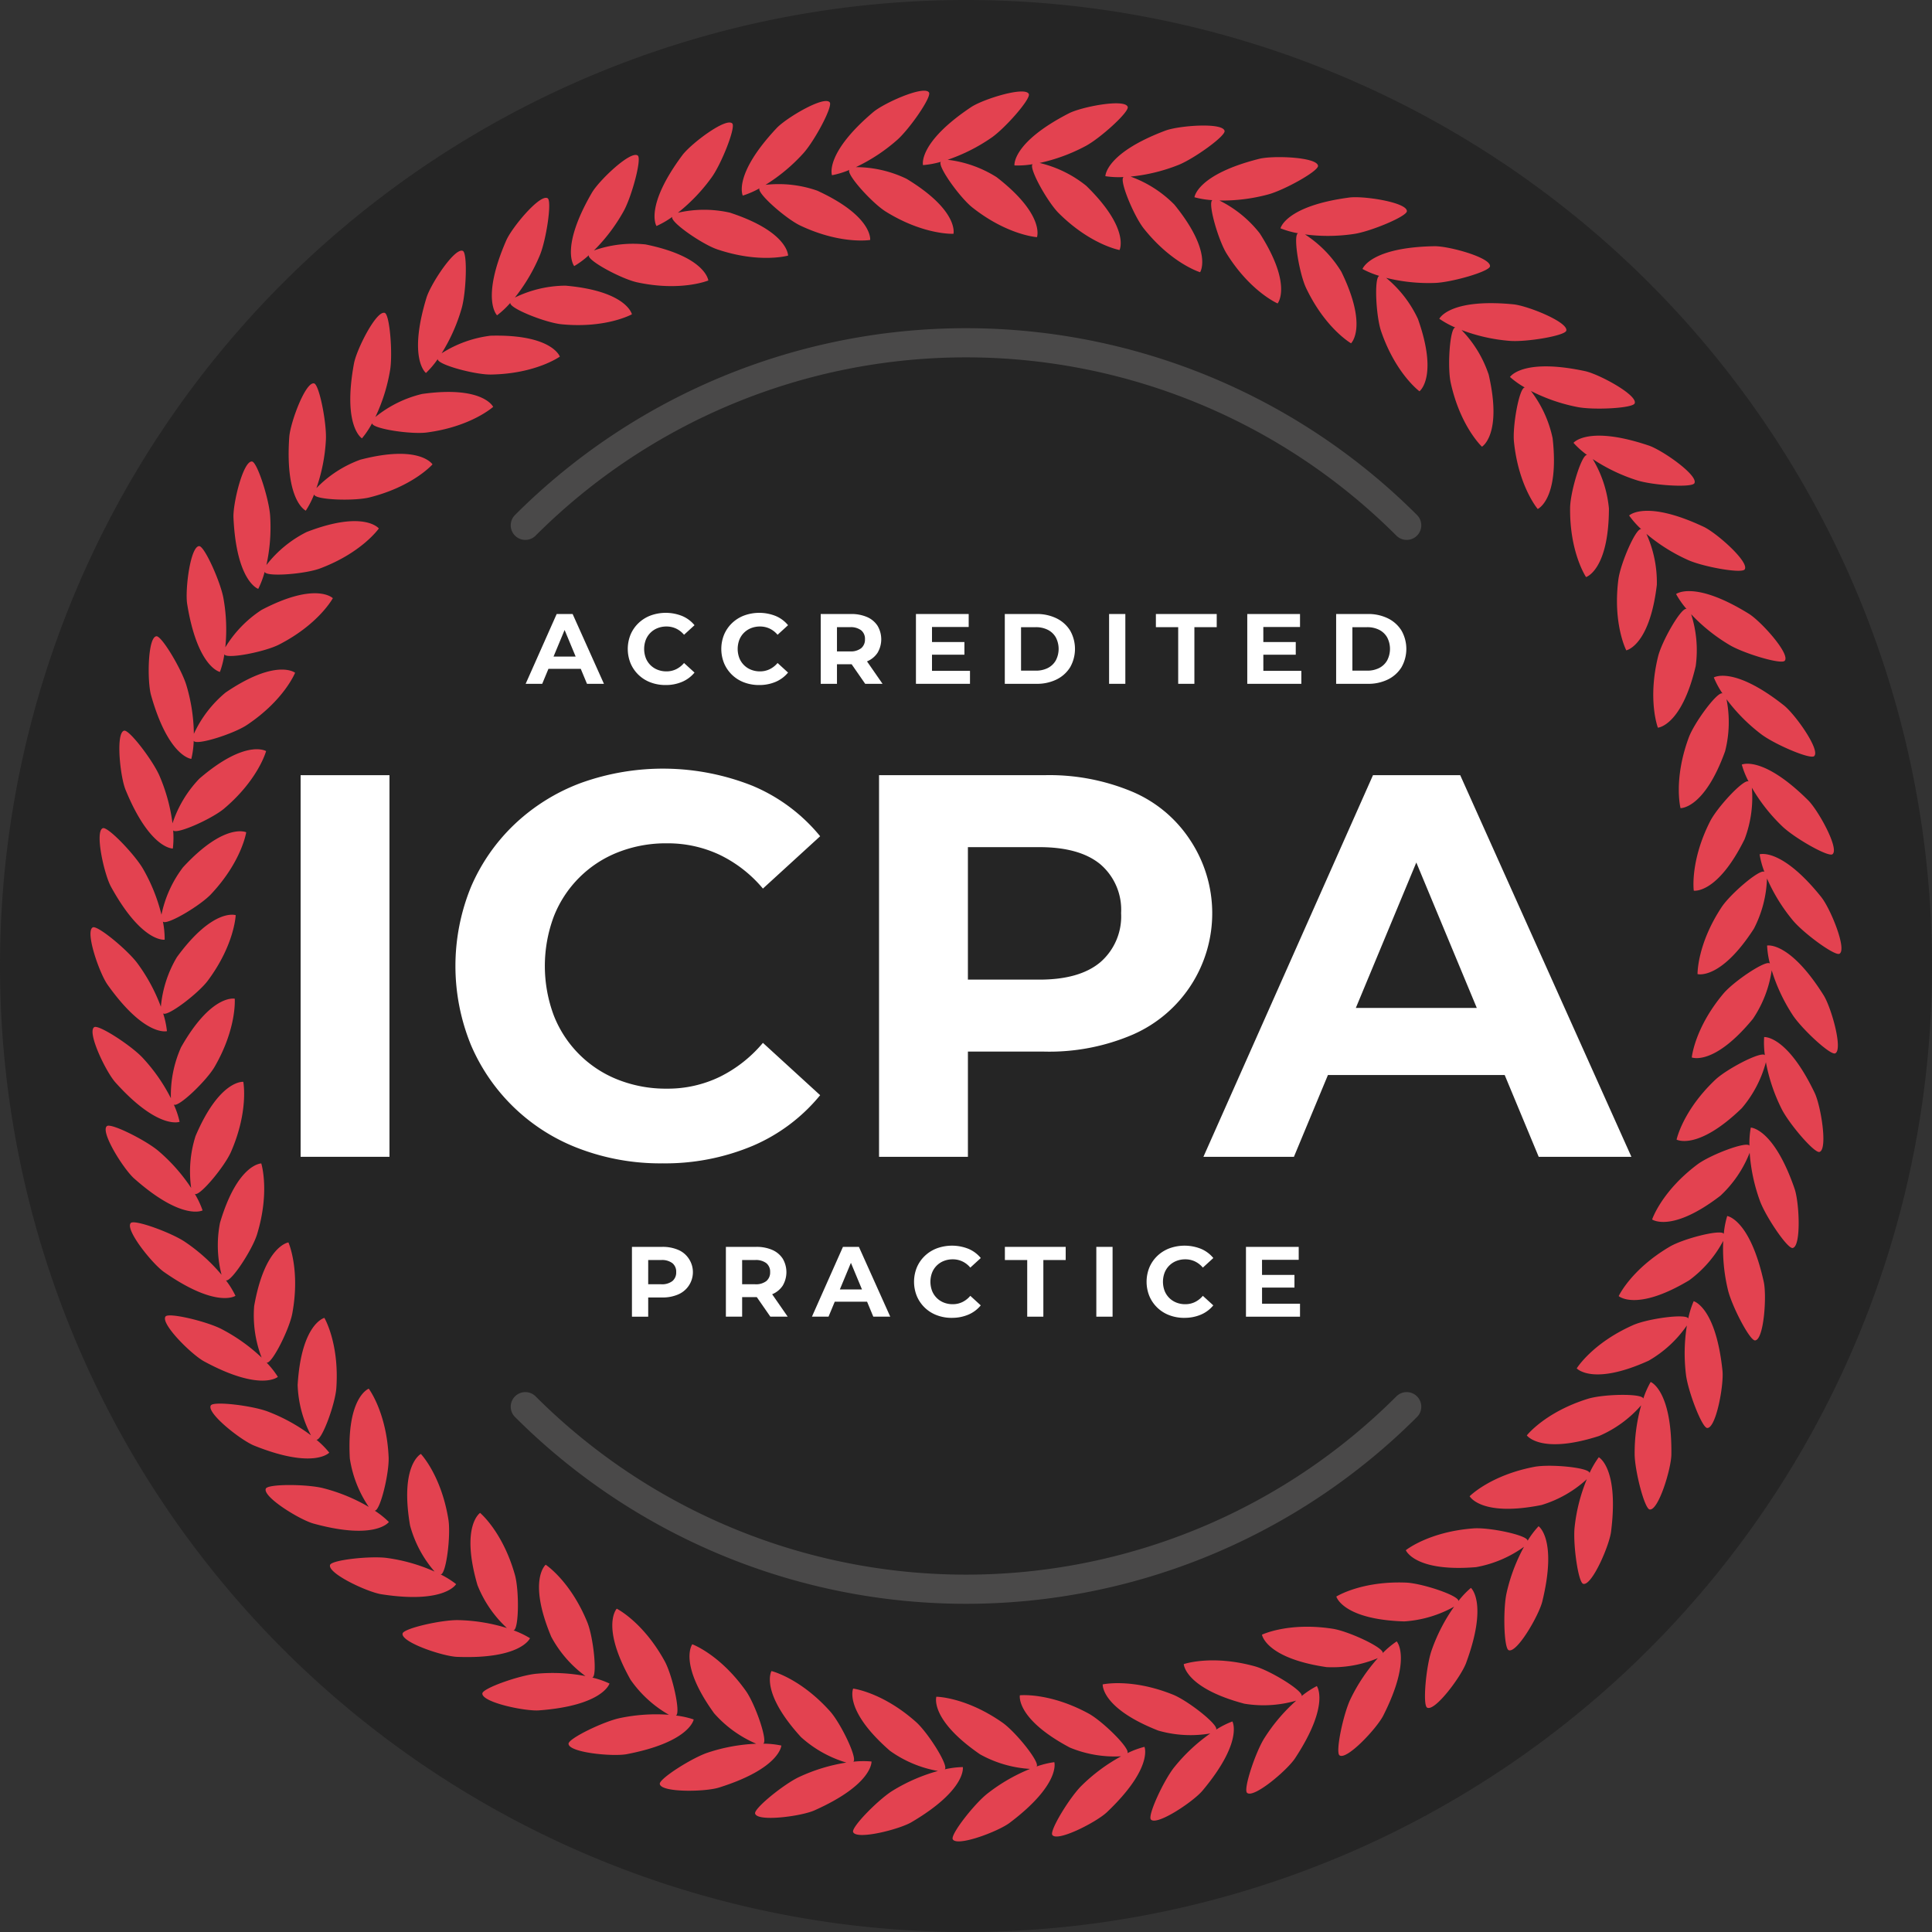 <?xml version="1.0" encoding="UTF-8"?> <svg xmlns="http://www.w3.org/2000/svg" xmlns:xlink="http://www.w3.org/1999/xlink" id="Group_120" data-name="Group 120" width="265" height="265" viewBox="0 0 265 265"><rect x="0" y="0" width="265" height="265" fill="#333333" stroke="none"/><defs><clipPath id="clip-path"><rect id="Rectangle_132" data-name="Rectangle 132" width="265" height="265" fill="none"></rect></clipPath></defs><g id="Group_119" data-name="Group 119" clip-path="url(#clip-path)"><path id="Path_391" data-name="Path 391" d="M0,132.5A132.5,132.5,0,1,1,132.5,265,132.5,132.5,0,0,1,0,132.5" fill="#252525"></path><path id="Path_392" data-name="Path 392" d="M133.534,392.894a12.052,12.052,0,0,0-2.374-.816c.017-.007.039-.005.055-.014.666-.381.092-5.576-.721-7.564-2.329-5.7-5.713-7.9-5.713-7.9s-2.5,2.094.767,9.887a16.114,16.114,0,0,0,4.685,5.384,24.174,24.174,0,0,0-6.692-.321c-2.231.184-7.38,1.972-7.445,2.7-.1,1.213,5.814,2.472,7.781,2.327,8.795-.662,9.656-3.68,9.656-3.68" transform="translate(-49.934 -161.977)" fill="#e34250" fill-rule="evenodd"></path><path id="Path_393" data-name="Path 393" d="M154,402.377a12.044,12.044,0,0,0-2.454-.541c.017-.009.039-.01.054-.021.619-.455-.543-5.55-1.577-7.431-2.962-5.4-6.576-7.2-6.576-7.2s-2.247,2.364,1.887,9.736a16.117,16.117,0,0,0,5.271,4.816,24.157,24.157,0,0,0-6.685.443c-2.2.439-7.107,2.8-7.088,3.531.034,1.214,6.056,1.791,7.994,1.425,8.664-1.661,9.174-4.756,9.174-4.756" transform="translate(-58.851 -166.53)" fill="#e34250" fill-rule="evenodd"></path><path id="Path_394" data-name="Path 394" d="M175.479,409.642a12.057,12.057,0,0,0-2.5-.258c.015-.011.038-.014.051-.027.561-.525-1.174-5.452-2.415-7.2-3.56-5.024-7.356-6.407-7.356-6.407s-1.962,2.606,2.988,9.458a16.086,16.086,0,0,0,5.783,4.184,24.15,24.15,0,0,0-6.591,1.2c-2.133.684-6.741,3.593-6.639,4.317.174,1.2,6.222,1.089,8.1.5,8.418-2.636,8.573-5.769,8.573-5.769" transform="translate(-68.301 -170.215)" fill="#e34250" fill-rule="evenodd"></path><path id="Path_395" data-name="Path 395" d="M197.7,414.6a12,12,0,0,0-2.512.029c.014-.013.036-.018.048-.033.5-.583-1.785-5.281-3.218-6.88-4.108-4.583-8.037-5.523-8.037-5.523s-1.652,2.811,4.043,9.053a16.115,16.115,0,0,0,6.223,3.5,24.187,24.187,0,0,0-6.411,1.948c-2.04.922-6.288,4.337-6.1,5.045.309,1.173,6.307.373,8.11-.424,8.062-3.58,7.857-6.712,7.857-6.712" transform="translate(-78.162 -172.985)" fill="#e34250" fill-rule="evenodd"></path><path id="Path_396" data-name="Path 396" d="M220.3,417.179a12.06,12.06,0,0,0-2.492.314c.013-.014.034-.022.045-.038.43-.637-2.378-5.044-3.983-6.468-4.6-4.085-8.614-4.573-8.614-4.573s-1.322,2.982,5.05,8.534a16.1,16.1,0,0,0,6.582,2.766,24.158,24.158,0,0,0-6.149,2.663c-1.922,1.152-5.753,5.028-5.489,5.71.441,1.131,6.305-.349,8.006-1.347,7.6-4.473,7.043-7.56,7.043-7.56" transform="translate(-88.234 -174.801)" fill="#e34250" fill-rule="evenodd"></path><path id="Path_397" data-name="Path 397" d="M241.5,417.349a12.032,12.032,0,0,0-2.441.6c.011-.016.032-.027.042-.044.355-.68-2.939-4.739-4.693-5.971-5.04-3.534-9.082-3.561-9.082-3.561s-.971,3.111,5.994,7.9a16.088,16.088,0,0,0,6.854,2,24.184,24.184,0,0,0-5.8,3.35c-1.777,1.36-5.143,5.646-4.8,6.3.566,1.073,6.228-1.064,7.8-2.25,7.044-5.311,6.135-8.315,6.135-8.315" transform="translate(-96.892 -175.643)" fill="#e34250" fill-rule="evenodd"></path><path id="Path_398" data-name="Path 398" d="M260.191,415.962c.009-.017.027-.03.034-.047.276-.716-3.458-4.373-5.342-5.4-5.409-2.934-9.428-2.5-9.428-2.5s-.609,3.2,6.854,7.168a16.088,16.088,0,0,0,7.034,1.2,24.189,24.189,0,0,0-5.384,3.988c-1.611,1.554-4.463,6.2-4.053,6.8.686,1,6.064-1.767,7.495-3.127,6.39-6.078,5.145-8.959,5.145-8.959a12.048,12.048,0,0,0-2.354.871" transform="translate(-105.567 -175.481)" fill="#e34250" fill-rule="evenodd"></path><path id="Path_399" data-name="Path 399" d="M280.948,411.492c.007-.018.024-.033.029-.051.191-.745-3.936-3.952-5.924-4.753-5.709-2.3-9.652-1.41-9.652-1.41s-.242,3.248,7.627,6.337a16.081,16.081,0,0,0,7.127.394,24.165,24.165,0,0,0-4.895,4.576c-1.424,1.728-3.729,6.666-3.251,7.221.794.915,5.823-2.446,7.087-3.961,5.658-6.766,4.093-9.487,4.093-9.487a12.029,12.029,0,0,0-2.241,1.134" transform="translate(-114.151 -174.24)" fill="#e34250" fill-rule="evenodd"></path><path id="Path_400" data-name="Path 400" d="M301.066,404.534c.005-.018.02-.034.022-.052.1-.76-4.361-3.475-6.428-4.044-5.934-1.636-9.748-.3-9.748-.3s.131,3.256,8.3,5.427a16.1,16.1,0,0,0,7.125-.42,24.2,24.2,0,0,0-4.34,5.1c-1.216,1.878-2.945,7.047-2.407,7.543.894.823,5.507-3.092,6.591-4.74,4.849-7.369,2.982-9.9,2.982-9.9a12.039,12.039,0,0,0-2.094,1.381" transform="translate(-122.543 -171.881)" fill="#e34250" fill-rule="evenodd"></path><path id="Path_401" data-name="Path 401" d="M320.288,395.148c0-.018.015-.034.015-.052.016-.767-4.73-2.958-6.85-3.289-6.08-.946-9.719.811-9.719.811s.5,3.224,8.864,4.449a16.112,16.112,0,0,0,7.029-1.23A24.194,24.194,0,0,0,315.9,401.4c-.992,2.005-2.12,7.336-1.53,7.767.981.714,5.119-3.7,6.008-5.461,3.977-7.872,1.836-10.168,1.836-10.168a12.005,12.005,0,0,0-1.922,1.608" transform="translate(-130.639 -168.399)" fill="#e34250" fill-rule="evenodd"></path><path id="Path_402" data-name="Path 402" d="M340.091,381.617a12,12,0,0,0-1.726,1.816c0-.018.011-.036.01-.054-.072-.763-5.037-2.4-7.182-2.486-6.149-.245-9.563,1.914-9.563,1.914s.865,3.144,9.312,3.408a16.125,16.125,0,0,0,6.845-2.024,24.164,24.164,0,0,0-3.073,5.955c-.758,2.106-1.272,7.53-.634,7.892,1.057.6,4.662-4.26,5.346-6.111,3.054-8.275.666-10.311.666-10.311" transform="translate(-138.335 -163.817)" fill="#e34250" fill-rule="evenodd"></path><path id="Path_403" data-name="Path 403" d="M356.567,367.343a12.028,12.028,0,0,0-1.509,2c0-.018.007-.038,0-.055-.16-.753-5.275-1.812-7.414-1.652-6.139.455-9.285,2.992-9.285,2.992s1.218,3.026,9.64,2.323a16.094,16.094,0,0,0,6.569-2.79,24.174,24.174,0,0,0-2.372,6.267c-.513,2.176-.406,7.627.268,7.912,1.118.473,4.145-4.765,4.616-6.68,2.089-8.571-.515-10.321-.515-10.321" transform="translate(-145.532 -157.997)" fill="#e34250" fill-rule="evenodd"></path><path id="Path_404" data-name="Path 404" d="M371.425,350.747a12.487,12.487,0,0,0-1.271,2.172.463.463,0,0,0,0-.064c-.242-.728-5.446-1.2-7.555-.8-6.047,1.151-8.882,4.033-8.882,4.033s1.556,2.863,9.843,1.208a16.016,16.016,0,0,0,6.231-3.547,23.842,23.842,0,0,0-1.669,6.521c-.262,2.223.467,7.623,1.169,7.831,1.167.341,3.577-5.205,3.824-7.162,1.1-8.752-1.688-10.2-1.688-10.2" transform="translate(-152.135 -150.859)" fill="#e34250" fill-rule="evenodd"></path><path id="Path_405" data-name="Path 405" d="M384.472,332.609a12.074,12.074,0,0,0-1.017,2.3c-.006-.018,0-.038-.01-.055-.324-.7-5.547-.57-7.595.07-5.877,1.832-8.367,5.018-8.367,5.018s1.873,2.667,9.917.079a16.126,16.126,0,0,0,5.766-4.205,24.206,24.206,0,0,0-.894,6.639c-.006,2.236,1.335,7.52,2.055,7.647,1.2.207,2.961-5.578,2.982-7.551.095-8.819-2.838-9.937-2.838-9.937" transform="translate(-158.058 -143.058)" fill="#e34250" fill-rule="evenodd"></path><path id="Path_406" data-name="Path 406" d="M395.535,313.166a12.084,12.084,0,0,0-.749,2.4c-.007-.017-.006-.039-.015-.055-.4-.656-5.576.065-7.539.936-5.628,2.492-7.74,5.938-7.74,5.938s2.166,2.437,9.863-1.053A16.077,16.077,0,0,0,394.6,316.5a24.154,24.154,0,0,0-.13,6.7c.249,2.224,2.183,7.32,2.914,7.363,1.211.068,2.3-5.881,2.1-7.842-.911-8.775-3.952-9.549-3.952-9.549" transform="translate(-163.222 -134.695)" fill="#e34250" fill-rule="evenodd"></path><path id="Path_407" data-name="Path 407" d="M404.477,292.67a12.064,12.064,0,0,0-.471,2.467c-.009-.015-.01-.037-.022-.052-.474-.6-5.533.7-7.384,1.789-5.307,3.117-7.009,6.781-7.009,6.781s2.426,2.175,9.677-2.17a16.115,16.115,0,0,0,4.662-5.4,24.153,24.153,0,0,0,.634,6.67c.5,2.181,3,7.024,3.733,6.982,1.213-.069,1.619-6.1,1.193-8.03-1.9-8.612-5.013-9.035-5.013-9.035" transform="translate(-167.566 -125.88)" fill="#e34250" fill-rule="evenodd"></path><path id="Path_408" data-name="Path 408" d="M411.172,271.387a12.049,12.049,0,0,0-.187,2.5c-.011-.015-.015-.036-.027-.049-.539-.548-5.417,1.328-7.13,2.62-4.918,3.7-6.192,7.536-6.192,7.536S400.3,285.88,407,280.74a16.121,16.121,0,0,0,4.017-5.9,24.168,24.168,0,0,0,1.389,6.554c.747,2.109,3.785,6.635,4.506,6.511,1.2-.209.912-6.249.27-8.116-2.875-8.338-6.011-8.4-6.011-8.4" transform="translate(-171.026 -116.726)" fill="#e34250" fill-rule="evenodd"></path><path id="Path_409" data-name="Path 409" d="M415.538,249.594a12.049,12.049,0,0,0,.1,2.509c-.013-.013-.018-.034-.033-.044-.6-.484-5.23,1.935-6.787,3.414-4.462,4.237-5.291,8.192-5.291,8.192s2.857,1.571,8.934-4.3a16.121,16.121,0,0,0,3.317-6.317,24.192,24.192,0,0,0,2.129,6.353c.982,2.01,4.515,6.161,5.218,5.955,1.165-.341.194-6.313-.655-8.094-3.807-7.955-6.932-7.663-6.932-7.663" transform="translate(-173.56 -107.352)" fill="#e34250" fill-rule="evenodd"></path><path id="Path_410" data-name="Path 410" d="M417.517,227.567a12.024,12.024,0,0,0,.385,2.481c-.014-.011-.023-.032-.038-.042-.649-.409-4.976,2.52-6.351,4.166-3.951,4.719-4.326,8.743-4.326,8.743s3.018,1.233,8.384-5.294a16.1,16.1,0,0,0,2.577-6.657,24.19,24.19,0,0,0,2.837,6.071c1.205,1.885,5.189,5.605,5.865,5.322,1.118-.474-.528-6.294-1.576-7.965-4.688-7.472-7.759-6.826-7.759-6.826" transform="translate(-175.135 -97.872)" fill="#e34250" fill-rule="evenodd"></path><path id="Path_411" data-name="Path 411" d="M425.572,211.485c-5.51-6.889-8.487-5.9-8.487-5.9a11.987,11.987,0,0,0,.666,2.424c-.017-.011-.027-.03-.044-.038-.69-.333-4.654,3.07-5.835,4.862-3.386,5.14-3.3,9.18-3.3,9.18s3.138.88,7.725-6.219a16.063,16.063,0,0,0,1.8-6.9,24.161,24.161,0,0,0,3.512,5.707c1.411,1.736,5.795,4.977,6.431,4.62,1.058-.6-1.24-6.193-2.471-7.733" transform="translate(-175.731 -88.403)" fill="#e34250" fill-rule="evenodd"></path><path id="Path_412" data-name="Path 412" d="M426.652,196.224c.983-.716-1.939-6.011-3.338-7.4-6.259-6.213-9.1-4.891-9.1-4.891a12,12,0,0,0,.939,2.333c-.017-.008-.03-.027-.048-.033-.725-.253-4.276,3.582-5.244,5.5-2.779,5.49-2.231,9.495-2.231,9.495s3.219.518,6.968-7.057a16.133,16.133,0,0,0,1-7.067,24.174,24.174,0,0,0,4.14,5.269c1.6,1.565,6.324,4.287,6.915,3.858" transform="translate(-175.305 -79.059)" fill="#e34250" fill-rule="evenodd"></path><path id="Path_413" data-name="Path 413" d="M408.858,162.873a12.008,12.008,0,0,0,1.2,2.208c-.017-.006-.031-.022-.049-.026-.75-.17-3.841,4.046-4.584,6.057-2.136,5.773-1.133,9.689-1.133,9.689s3.254.145,6.116-7.806a16.1,16.1,0,0,0,.191-7.133,24.184,24.184,0,0,0,4.712,4.762c1.77,1.372,6.771,3.537,7.311,3.042.894-.822-2.612-5.75-4.16-6.97-6.926-5.464-9.6-3.822-9.6-3.822" transform="translate(-173.786 -69.953)" fill="#e34250" fill-rule="evenodd"></path><path id="Path_414" data-name="Path 414" d="M401.043,142.676a12.046,12.046,0,0,0,1.441,2.057.459.459,0,0,0-.052-.021c-.763-.082-3.352,4.456-3.862,6.54-1.465,5.978-.023,9.754-.023,9.754s3.252-.225,5.188-8.451a16.1,16.1,0,0,0-.626-7.11,24.189,24.189,0,0,0,5.226,4.193c1.913,1.161,7.13,2.743,7.61,2.19.8-.918-3.251-5.415-4.928-6.453-7.5-4.635-9.974-2.7-9.974-2.7" transform="translate(-171.145 -61.194)" fill="#e34250" fill-rule="evenodd"></path><path id="Path_415" data-name="Path 415" d="M390.843,123.587a12.031,12.031,0,0,0,1.666,1.879c-.018,0-.035-.014-.052-.014-.77,0-2.825,4.809-3.092,6.938-.775,6.1,1.088,9.693,1.088,9.693s3.2-.593,4.192-8.988a16.123,16.123,0,0,0-1.43-6.989,24.174,24.174,0,0,0,5.668,3.568c2.032.936,7.4,1.914,7.809,1.309.686-1-3.847-5.011-5.632-5.85-7.982-3.749-10.215-1.546-10.215-1.546" transform="translate(-167.387 -52.879)" fill="#e34250" fill-rule="evenodd"></path><path id="Path_416" data-name="Path 416" d="M378.362,105.839a12,12,0,0,0,1.868,1.675.443.443,0,0,0-.054-.008c-.764.094-2.256,5.1-2.28,7.247-.073,6.154,2.187,9.5,2.187,9.5s3.115-.955,3.138-9.408A16.1,16.1,0,0,0,381,108.068a24.157,24.157,0,0,0,6.037,2.9c2.127.7,7.566,1.059,7.91.41.564-1.073-4.393-4.538-6.261-5.166-8.359-2.816-10.326-.373-10.326-.373" transform="translate(-162.535 -45.099)" fill="#e34250" fill-rule="evenodd"></path><path id="Path_417" data-name="Path 417" d="M363.42,89.625a12.051,12.051,0,0,0,2.05,1.454c-.018,0-.039-.006-.057,0-.748.18-1.661,5.324-1.44,7.457.63,6.124,3.256,9.2,3.256,9.2s2.987-1.306,2.045-9.7a16.1,16.1,0,0,0-2.978-6.488,24.14,24.14,0,0,0,6.333,2.194c2.19.451,7.638.189,7.9-.494.439-1.133-4.881-4.009-6.81-4.422-8.626-1.842-10.3.809-10.3.809" transform="translate(-156.31 -37.921)" fill="#e34250" fill-rule="evenodd"></path><path id="Path_418" data-name="Path 418" d="M346.421,75.11a12.456,12.456,0,0,0,2.206,1.209.368.368,0,0,0-.062,0c-.724.265-1.043,5.48-.58,7.576,1.323,6.009,4.283,8.762,4.283,8.762s2.818-1.636.927-9.872a16.065,16.065,0,0,0-3.727-6.131,23.821,23.821,0,0,0,6.566,1.484c2.231.2,7.61-.684,7.8-1.393.308-1.175-5.306-3.425-7.27-3.617-8.779-.849-10.141,1.976-10.141,1.976" transform="translate(-148.998 -31.387)" fill="#e34250" fill-rule="evenodd"></path><path id="Path_419" data-name="Path 419" d="M327.933,62.388a12.013,12.013,0,0,0,2.319.951.388.388,0,0,0-.051.01c-.687.346-.411,5.564.288,7.592,2,5.823,5.255,8.221,5.255,8.221s2.614-1.948-.206-9.917a16.144,16.144,0,0,0-4.365-5.642,24.175,24.175,0,0,0,6.66.7c2.237-.061,7.482-1.549,7.584-2.275.171-1.2-5.66-2.8-7.633-2.764-8.82.158-9.851,3.12-9.851,3.12" transform="translate(-141.046 -25.492)" fill="#e34250" fill-rule="evenodd"></path><path id="Path_420" data-name="Path 420" d="M308.2,51.733a12.035,12.035,0,0,0,2.419.68c-.017.008-.038.007-.054.017-.646.421.225,5.573,1.151,7.508,2.649,5.555,6.157,7.566,6.157,7.566s2.374-2.233-1.336-9.826a16.064,16.064,0,0,0-4.983-5.11,24.2,24.2,0,0,0,6.7-.059c2.216-.312,7.257-2.391,7.277-3.125.034-1.214-5.943-2.134-7.9-1.874-8.747,1.16-9.435,4.222-9.435,4.222" transform="translate(-132.559 -20.416)" fill="#e34250" fill-rule="evenodd"></path><path id="Path_421" data-name="Path 421" d="M287.483,43.32a12,12,0,0,0,2.479.4c-.015.01-.038.011-.051.023-.593.493.859,5.511,2,7.329,3.265,5.216,6.978,6.814,6.978,6.814s2.1-2.489-2.445-9.611a16.109,16.109,0,0,0-5.534-4.507,24.141,24.141,0,0,0,6.647-.823c2.169-.564,6.937-3.2,6.875-3.931-.1-1.212-6.149-1.444-8.061-.965-8.555,2.154-8.887,5.272-8.887,5.272" transform="translate(-123.649 -16.265)" fill="#e34250" fill-rule="evenodd"></path><path id="Path_422" data-name="Path 422" d="M266.048,37.165a12.074,12.074,0,0,0,2.511.115c-.016.012-.038.017-.052.031-.532.554,1.482,5.376,2.822,7.05,3.839,4.81,7.71,5.976,7.71,5.976s1.808-2.711-3.525-9.268A16.085,16.085,0,0,0,269.5,37.22a24.235,24.235,0,0,0,6.515-1.576c2.086-.808,6.525-3.971,6.382-4.69-.244-1.191-6.275-.733-8.12-.039-8.253,3.113-8.229,6.249-8.229,6.249" transform="translate(-114.429 -12.998)" fill="#e34250" fill-rule="evenodd"></path><path id="Path_423" data-name="Path 423" d="M244.169,33.385a12.045,12.045,0,0,0,2.507-.172c-.013.013-.034.019-.045.034-.467.612,2.084,5.172,3.606,6.685,4.361,4.339,8.34,5.057,8.34,5.057s1.487-2.9-4.56-8.805a16.082,16.082,0,0,0-6.408-3.138,24.217,24.217,0,0,0,6.289-2.307c1.983-1.04,6.031-4.69,5.8-5.385-.377-1.155-6.316-.015-8.07.886-7.845,4.033-7.464,7.147-7.464,7.147" transform="translate(-105.018 -10.694)" fill="#e34250" fill-rule="evenodd"></path><path id="Path_424" data-name="Path 424" d="M222.13,32.115a12.054,12.054,0,0,0,2.467-.456c-.011.014-.03.023-.039.038-.393.663,2.663,4.9,4.344,6.231,4.831,3.815,8.864,4.071,8.864,4.071s1.148-3.048-5.531-8.226a16.091,16.091,0,0,0-6.726-2.388,24.205,24.205,0,0,0,5.984-3.009c1.852-1.258,5.458-5.347,5.153-6.014-.506-1.1-6.275.708-7.915,1.8-7.334,4.9-6.6,7.951-6.6,7.951" transform="translate(-95.531 -9.47)" fill="#e34250" fill-rule="evenodd"></path><path id="Path_425" data-name="Path 425" d="M202.6,32.682c-.009.015-.028.026-.035.043-.313.7,3.2,4.567,5.029,5.694,5.231,3.24,9.269,3.035,9.269,3.035s.792-3.159-6.435-7.543a16.087,16.087,0,0,0-6.953-1.6,24.158,24.158,0,0,0,5.6-3.673c1.695-1.461,4.813-5.933,4.434-6.561-.629-1.038-6.154,1.42-7.658,2.69-6.727,5.707-5.651,8.653-5.651,8.653a11.993,11.993,0,0,0,2.4-.733" transform="translate(-86.082 -9.386)" fill="#e34250" fill-rule="evenodd"></path><path id="Path_426" data-name="Path 426" d="M180.974,36.282c-.008.018-.027.032-.032.05-.232.731,3.7,4.17,5.646,5.081,5.565,2.623,9.553,1.96,9.553,1.96s.425-3.228-7.251-6.76a16.065,16.065,0,0,0-7.1-.8,24.211,24.211,0,0,0,5.15-4.288c1.518-1.646,4.1-6.445,3.658-7.026-.742-.961-5.952,2.112-7.3,3.548-6.032,6.436-4.627,9.239-4.627,9.239a12.019,12.019,0,0,0,2.3-1" transform="translate(-76.787 -10.459)" fill="#e34250" fill-rule="evenodd"></path><path id="Path_427" data-name="Path 427" d="M159.976,42.429c-.006.018-.022.032-.025.05-.149.756,4.152,3.72,6.185,4.408,5.83,1.969,9.717.856,9.717.856s.056-3.257-7.976-5.889a16.057,16.057,0,0,0-7.137.012,24.207,24.207,0,0,0,4.625-4.845c1.318-1.809,3.344-6.872,2.833-7.4-.848-.871-5.674,2.776-6.852,4.355-5.259,7.084-3.543,9.71-3.543,9.71a12.056,12.056,0,0,0,2.173-1.261" transform="translate(-67.757 -12.685)" fill="#e34250" fill-rule="evenodd"></path><path id="Path_428" data-name="Path 428" d="M139.876,51.038c0,.019-.018.036-.02.055-.06.77,4.551,3.224,6.65,3.674,6.015,1.293,9.749-.255,9.749-.255s-.316-3.244-8.595-4.944a16.085,16.085,0,0,0-7.092.827,24.214,24.214,0,0,0,4.046-5.341c1.106-1.948,2.538-7.208,1.97-7.671-.94-.769-5.319,3.4-6.308,5.107-4.42,7.635-2.415,10.047-2.415,10.047a12.034,12.034,0,0,0,2.015-1.5" transform="translate(-59.1 -16.039)" fill="#e34250" fill-rule="evenodd"></path><path id="Path_429" data-name="Path 429" d="M120.917,62.006a.517.517,0,0,0-.013.055c.027.771,4.887,2.685,7.024,2.893,6.123.6,9.657-1.367,9.657-1.367s-.685-3.183-9.1-3.928a16.1,16.1,0,0,0-6.95,1.628,24.231,24.231,0,0,0,3.411-5.767c.875-2.06,1.7-7.45,1.083-7.847-1.021-.654-4.9,3.986-5.685,5.795-3.52,8.091-1.254,10.257-1.254,10.257a12.029,12.029,0,0,0,1.83-1.719" transform="translate(-50.911 -20.477)" fill="#e34250" fill-rule="evenodd"></path><path id="Path_430" data-name="Path 430" d="M101.7,77.107a12.059,12.059,0,0,0,1.624-1.919.488.488,0,0,0-.007.057c.114.764,5.163,2.112,7.308,2.074,6.153-.1,9.439-2.458,9.439-2.458s-1.043-3.086-9.493-2.868a16.1,16.1,0,0,0-6.718,2.411,24.245,24.245,0,0,0,2.73-6.12c.637-2.147.841-7.594.182-7.918-1.09-.534-4.411,4.52-4.989,6.406-2.573,8.437-.075,10.335-.075,10.335" transform="translate(-43.275 -25.947)" fill="#e34250" fill-rule="evenodd"></path><path id="Path_431" data-name="Path 431" d="M85.9,92.508A12.068,12.068,0,0,0,87.3,90.416a.394.394,0,0,0,0,.058c.2.743,5.368,1.508,7.5,1.226,6.1-.8,9.1-3.516,9.1-3.516s-1.387-2.948-9.757-1.768a16.064,16.064,0,0,0-6.4,3.161,24.2,24.2,0,0,0,2.013-6.392c.386-2.2-.03-7.638-.721-7.886-1.143-.405-3.866,4.993-4.226,6.933-1.6,8.675,1.1,10.275,1.1,10.275" transform="translate(-36.256 -32.378)" fill="#e34250" fill-rule="evenodd"></path><path id="Path_432" data-name="Path 432" d="M71.829,109.726a12.514,12.514,0,0,0,1.145-2.241.611.611,0,0,0,.006.065c.283.715,5.507.883,7.588.361,5.968-1.494,8.638-4.53,8.638-4.53s-1.717-2.771-9.9-.643a15.992,15.992,0,0,0-6.023,3.9,23.844,23.844,0,0,0,1.3-6.608c.132-2.235-.9-7.59-1.616-7.753-1.184-.272-3.273,5.4-3.409,7.368-.6,8.8,2.268,10.082,2.268,10.082" transform="translate(-29.883 -39.685)" fill="#e34250" fill-rule="evenodd"></path><path id="Path_433" data-name="Path 433" d="M59.586,128.542a12.062,12.062,0,0,0,.885-2.353.369.369,0,0,0,.013.058c.363.678,5.57.251,7.578-.505,5.761-2.164,8.065-5.485,8.065-5.485s-2.02-2.555-9.9.487a16.083,16.083,0,0,0-5.52,4.531,24.193,24.193,0,0,0,.515-6.682c-.12-2.235-1.761-7.434-2.488-7.518-1.206-.136-2.636,5.739-2.546,7.708.41,8.812,3.4,9.761,3.4,9.761" transform="translate(-24.164 -47.772)" fill="#e34250" fill-rule="evenodd"></path><path id="Path_434" data-name="Path 434" d="M49.489,148.7a11.986,11.986,0,0,0,.61-2.436c.01.017.009.039.019.055.438.634,5.563-.385,7.472-1.365,5.476-2.805,7.387-6.368,7.387-6.368s-2.3-2.311-9.785,1.615a16.1,16.1,0,0,0-4.964,5.129,24.2,24.2,0,0,0-.251-6.7c-.374-2.2-2.6-7.184-3.329-7.184-1.214,0-1.964,6-1.65,7.95,1.412,8.706,4.491,9.305,4.491,9.305" transform="translate(-19.323 -56.537)" fill="#e34250" fill-rule="evenodd"></path><path id="Path_435" data-name="Path 435" d="M41.639,169.957a12.075,12.075,0,0,0,.328-2.49c.011.016.013.038.026.052.508.578,5.482-1.017,7.268-2.21,5.119-3.413,6.612-7.167,6.612-7.167s-2.549-2.036-9.537,2.716a16.093,16.093,0,0,0-4.349,5.662,24.229,24.229,0,0,0-1.013-6.625c-.624-2.148-3.4-6.841-4.127-6.759-1.206.14-1.268,6.188-.733,8.087,2.4,8.489,5.523,8.733,5.523,8.733" transform="translate(-15.396 -65.865)" fill="#e34250" fill-rule="evenodd"></path><path id="Path_436" data-name="Path 436" d="M36.062,192.022a12.027,12.027,0,0,0,.042-2.51c.012.013.017.034.029.046.572.516,5.332-1.635,6.97-3.02,4.7-3.977,5.753-7.879,5.753-7.879s-2.762-1.728-9.164,3.788a16.107,16.107,0,0,0-3.675,6.118,24.238,24.238,0,0,0-1.762-6.464c-.865-2.062-4.157-6.41-4.871-6.246-1.18.279-.553,6.294.195,8.117,3.348,8.161,6.483,8.05,6.483,8.05" transform="translate(-12.356 -75.634)" fill="#e34250" fill-rule="evenodd"></path><path id="Path_437" data-name="Path 437" d="M32.9,214.61a12.066,12.066,0,0,0-.245-2.5c.014.013.021.033.036.043.624.451,5.11-2.228,6.578-3.794,4.213-4.486,4.817-8.481,4.817-8.481s-2.942-1.4-8.671,4.807a16.1,16.1,0,0,0-2.954,6.5,24.256,24.256,0,0,0-2.488-6.222c-1.094-1.95-4.86-5.894-5.55-5.647-1.142.409.168,6.314,1.119,8.042,4.255,7.724,7.358,7.255,7.358,7.255" transform="translate(-10.314 -85.721)" fill="#e34250" fill-rule="evenodd"></path><path id="Path_438" data-name="Path 438" d="M32.27,236.13a12.07,12.07,0,0,0-.527-2.453c.014.01.023.029.038.038.674.375,4.824-2.8,6.1-4.522,3.674-4.938,3.819-8.977,3.819-8.977s-3.083-1.058-8.069,5.767a16.1,16.1,0,0,0-2.194,6.791,24.254,24.254,0,0,0-3.178-5.9c-1.312-1.813-5.5-5.3-6.161-4.98-1.086.539.886,6.253,2.027,7.863,5.11,7.189,8.139,6.371,8.139,6.371" transform="translate(-9.371 -94.691)" fill="#e34250" fill-rule="evenodd"></path><path id="Path_439" data-name="Path 439" d="M34.213,257.244a12.037,12.037,0,0,0-.805-2.384c.017.01.029.029.047.036.711.3,4.473-3.33,5.55-5.185,3.086-5.325,2.769-9.354,2.769-9.354s-3.182-.7-7.358,6.65a16.072,16.072,0,0,0-1.4,7,24.156,24.156,0,0,0-3.833-5.5c-1.506-1.653-6.069-4.641-6.684-4.246-1.021.658,1.591,6.112,2.908,7.579,5.895,6.562,8.81,5.4,8.81,5.4" transform="translate(-9.576 -103.371)" fill="#e34250" fill-rule="evenodd"></path><path id="Path_440" data-name="Path 440" d="M29.355,273.648c6.605,5.848,9.371,4.364,9.371,4.364a12.062,12.062,0,0,0-1.071-2.274c.017.008.031.025.049.03.738.213,4.062-3.818,4.92-5.784,2.459-5.641,1.687-9.608,1.687-9.608s-3.243-.334-6.552,7.443a16.09,16.09,0,0,0-.6,7.112,24.232,24.232,0,0,0-4.434-5.025c-1.687-1.47-6.559-3.921-7.124-3.456-.939.771,2.277,5.89,3.753,7.2" transform="translate(-10.939 -111.989)" fill="#e34250" fill-rule="evenodd"></path><path id="Path_441" data-name="Path 441" d="M45.747,298.175a12.044,12.044,0,0,0-1.32-2.134c.017.005.031.019.047.022.761.127,3.6-4.257,4.231-6.31,1.8-5.885.58-9.736.58-9.736s-3.259.036-5.66,8.143a16.121,16.121,0,0,0,.215,7.13,24.237,24.237,0,0,0-4.976-4.485c-1.842-1.267-6.961-3.144-7.472-2.619-.845.871,2.936,5.591,4.551,6.722,7.229,5.056,9.805,3.267,9.805,3.267" transform="translate(-13.449 -120.437)" fill="#e34250" fill-rule="evenodd"></path><path id="Path_442" data-name="Path 442" d="M55.192,317.476a12.03,12.03,0,0,0-1.556-1.968.452.452,0,0,0,.052.017c.771.039,3.093-4.641,3.483-6.751,1.119-6.051-.532-9.741-.532-9.741s-3.234.411-4.7,8.736a16.1,16.1,0,0,0,1.026,7.06,24.268,24.268,0,0,0-5.455-3.889c-1.977-1.049-7.276-2.331-7.723-1.751-.739.962,3.556,5.222,5.289,6.161,7.757,4.2,10.113,2.125,10.113,2.125" transform="translate(-17.078 -128.617)" fill="#e34250" fill-rule="evenodd"></path><path id="Path_443" data-name="Path 443" d="M66.943,335.674a12.051,12.051,0,0,0-1.772-1.781.5.5,0,0,0,.056.011c.769-.047,2.544-4.959,2.689-7.1.421-6.138-1.641-9.614-1.641-9.614s-3.163.774-3.667,9.21a16.051,16.051,0,0,0,1.827,6.9,24.217,24.217,0,0,0-5.863-3.242c-2.085-.819-7.494-1.49-7.873-.861-.626,1.041,4.125,4.783,5.955,5.517,8.185,3.287,10.289.961,10.289.961" transform="translate(-21.782 -136.425)" fill="#e34250" fill-rule="evenodd"></path><path id="Path_444" data-name="Path 444" d="M80.844,352.524a12.081,12.081,0,0,0-1.964-1.569c.019,0,.04.009.059.006.76-.133,1.962-5.22,1.864-7.364-.279-6.145-2.727-9.364-2.727-9.364s-3.055,1.13-2.594,9.57a16.068,16.068,0,0,0,2.6,6.647,24.25,24.25,0,0,0-6.2-2.557c-2.163-.573-7.614-.622-7.92.044-.5,1.107,4.645,4.282,6.545,4.8,8.506,2.333,10.331-.217,10.331-.217" transform="translate(-27.498 -143.756)" fill="#e34250" fill-rule="evenodd"></path><path id="Path_445" data-name="Path 445" d="M96.719,367.8a12.456,12.456,0,0,0-2.137-1.335.452.452,0,0,0,.062,0c.741-.219,1.357-5.409,1.014-7.528-.98-6.074-3.776-8.994-3.776-8.994s-2.907,1.473-1.486,9.8a15.987,15.987,0,0,0,3.366,6.333,23.834,23.834,0,0,0-6.471-1.856c-2.213-.324-7.636.249-7.864.945-.373,1.155,5.1,3.725,7.054,4.026,8.715,1.348,10.238-1.395,10.238-1.395" transform="translate(-34.154 -150.515)" fill="#e34250" fill-rule="evenodd"></path><path id="Path_446" data-name="Path 446" d="M114.362,381.318a12.077,12.077,0,0,0-2.268-1.081c.017-.005.038,0,.054-.008.71-.3.73-5.528.149-7.593-1.665-5.923-4.777-8.505-4.777-8.505s-2.719,1.793-.359,9.909a16.093,16.093,0,0,0,4.038,5.884,24.291,24.291,0,0,0-6.612-1.085c-2.236-.07-7.557,1.119-7.7,1.837-.241,1.189,5.491,3.118,7.46,3.2,8.815.346,10.016-2.555,10.016-2.555" transform="translate(-41.668 -156.616)" fill="#e34250" fill-rule="evenodd"></path><path id="Path_447" data-name="Path 447" d="M126.517,157.357l4.254-9.574h2.188l4.295,9.574h-2.325l-3.515-8.453h.889l-3.515,8.453Zm2.147-2.052.561-1.682h4.951l.575,1.682Z" transform="translate(-54.416 -63.563)" fill="#fff"></path><path id="Path_448" data-name="Path 448" d="M156.276,157.4a5.73,5.73,0,0,1-2.058-.362,4.785,4.785,0,0,1-2.735-2.606,5.233,5.233,0,0,1,0-3.966,4.76,4.76,0,0,1,1.094-1.573,4.911,4.911,0,0,1,1.656-1.033,6.077,6.077,0,0,1,4.315.068,4.383,4.383,0,0,1,1.7,1.265l-1.437,1.313a3.243,3.243,0,0,0-1.087-.848,3.053,3.053,0,0,0-1.319-.287,3.273,3.273,0,0,0-1.232.226,2.851,2.851,0,0,0-1.608,1.607,3.554,3.554,0,0,0,0,2.489,2.848,2.848,0,0,0,1.608,1.607,3.262,3.262,0,0,0,1.232.226,2.993,2.993,0,0,0,1.319-.294,3.317,3.317,0,0,0,1.087-.855l1.437,1.313a4.437,4.437,0,0,1-1.7,1.271,5.653,5.653,0,0,1-2.27.438" transform="translate(-64.986 -63.438)" fill="#fff"></path><path id="Path_449" data-name="Path 449" d="M178.788,157.4a5.73,5.73,0,0,1-2.058-.362,4.78,4.78,0,0,1-2.735-2.606,5.233,5.233,0,0,1,0-3.966,4.743,4.743,0,0,1,1.094-1.573,4.909,4.909,0,0,1,1.655-1.033,6.077,6.077,0,0,1,4.315.068,4.374,4.374,0,0,1,1.7,1.265l-1.437,1.313a3.249,3.249,0,0,0-1.087-.848,3.055,3.055,0,0,0-1.32-.287,3.268,3.268,0,0,0-1.231.226,2.847,2.847,0,0,0-1.608,1.607,3.553,3.553,0,0,0,0,2.489,2.843,2.843,0,0,0,1.608,1.607,3.257,3.257,0,0,0,1.231.226,3,3,0,0,0,1.32-.294,3.324,3.324,0,0,0,1.087-.855l1.437,1.313a4.429,4.429,0,0,1-1.7,1.271,5.65,5.65,0,0,1-2.27.438" transform="translate(-74.668 -63.438)" fill="#fff"></path><path id="Path_450" data-name="Path 450" d="M197.533,157.356v-9.574h4.144a5.388,5.388,0,0,1,2.216.417,3.245,3.245,0,0,1,1.436,1.2,3.638,3.638,0,0,1,0,3.7,3.176,3.176,0,0,1-1.436,1.176,5.537,5.537,0,0,1-2.216.4H198.75l1.012-.957v3.638Zm2.229-3.392-1.012-1.053h2.8a2.326,2.326,0,0,0,1.532-.438,1.523,1.523,0,0,0,.52-1.231,1.5,1.5,0,0,0-.52-1.224,2.352,2.352,0,0,0-1.532-.431h-2.8l1.012-1.053Zm3.871,3.392-2.408-3.474h2.38l2.407,3.474Z" transform="translate(-84.96 -63.562)" fill="#fff"></path><path id="Path_451" data-name="Path 451" d="M222.654,155.578h5.211v1.778h-7.413v-9.574h7.235v1.779h-5.033Zm-.164-3.952H227.1v1.737H222.49Z" transform="translate(-94.818 -63.562)" fill="#fff"></path><path id="Path_452" data-name="Path 452" d="M241.836,157.356v-9.574h4.349a6.071,6.071,0,0,1,2.749.595,4.529,4.529,0,0,1,1.86,1.669,5.09,5.09,0,0,1,0,5.047,4.529,4.529,0,0,1-1.86,1.669,6.071,6.071,0,0,1-2.749.595Zm2.229-1.805h2.01a3.587,3.587,0,0,0,1.662-.362,2.613,2.613,0,0,0,1.094-1.039,3.405,3.405,0,0,0,0-3.166,2.625,2.625,0,0,0-1.094-1.033,3.587,3.587,0,0,0-1.662-.362h-2.01Z" transform="translate(-104.015 -63.562)" fill="#fff"></path><rect id="Rectangle_129" data-name="Rectangle 129" width="2.229" height="9.574" transform="translate(152.127 84.22)" fill="#fff"></rect><path id="Path_453" data-name="Path 453" d="M281.259,157.356v-7.769H278.2v-1.805h8.344v1.805h-3.064v7.769Z" transform="translate(-119.654 -63.562)" fill="#fff"></path><path id="Path_454" data-name="Path 454" d="M302.406,155.578h5.211v1.778H300.2v-9.574h7.235v1.779h-5.033Zm-.164-3.952h4.609v1.737h-4.609Z" transform="translate(-129.12 -63.562)" fill="#fff"></path><path id="Path_455" data-name="Path 455" d="M321.587,157.356v-9.574h4.349a6.071,6.071,0,0,1,2.749.595,4.53,4.53,0,0,1,1.86,1.669,5.09,5.09,0,0,1,0,5.047,4.53,4.53,0,0,1-1.86,1.669,6.071,6.071,0,0,1-2.749.595Zm2.229-1.805h2.01a3.587,3.587,0,0,0,1.662-.362,2.613,2.613,0,0,0,1.094-1.039,3.406,3.406,0,0,0,0-3.166,2.625,2.625,0,0,0-1.094-1.033,3.587,3.587,0,0,0-1.662-.362h-2.01Z" transform="translate(-138.317 -63.562)" fill="#fff"></path><path id="Path_456" data-name="Path 456" d="M152.1,309.674V300.1h4.144a5.388,5.388,0,0,1,2.216.417,3.245,3.245,0,0,1,1.436,1.2,3.321,3.321,0,0,1-1.436,4.9,5.312,5.312,0,0,1-2.216.424h-2.926l1.012-1v3.638Zm2.229-3.392-1.012-1.053h2.8a2.326,2.326,0,0,0,1.532-.438,1.522,1.522,0,0,0,.52-1.23,1.5,1.5,0,0,0-.52-1.225,2.352,2.352,0,0,0-1.532-.431h-2.8l1.012-1.053Z" transform="translate(-65.42 -129.075)" fill="#fff"></path><path id="Path_457" data-name="Path 457" d="M174.709,309.674V300.1h4.144a5.388,5.388,0,0,1,2.216.417,3.245,3.245,0,0,1,1.436,1.2,3.638,3.638,0,0,1,0,3.7,3.176,3.176,0,0,1-1.436,1.176,5.537,5.537,0,0,1-2.216.4h-2.926l1.012-.957v3.638Zm2.229-3.392-1.012-1.053h2.8a2.326,2.326,0,0,0,1.532-.438,1.523,1.523,0,0,0,.52-1.231,1.5,1.5,0,0,0-.52-1.224,2.352,2.352,0,0,0-1.532-.431h-2.8l1.012-1.053Zm3.871,3.392L178.4,306.2h2.38l2.407,3.474Z" transform="translate(-75.144 -129.075)" fill="#fff"></path><path id="Path_458" data-name="Path 458" d="M195.419,309.674l4.254-9.574h2.188l4.3,9.574h-2.325l-3.515-8.453h.889l-3.515,8.453Zm2.148-2.052.56-1.682h4.951l.575,1.682Z" transform="translate(-84.051 -129.075)" fill="#fff"></path><path id="Path_459" data-name="Path 459" d="M225.179,309.714a5.73,5.73,0,0,1-2.058-.362,4.78,4.78,0,0,1-2.735-2.606,5.233,5.233,0,0,1,0-3.966,4.743,4.743,0,0,1,1.094-1.573,4.91,4.91,0,0,1,1.655-1.033,6.077,6.077,0,0,1,4.315.068,4.374,4.374,0,0,1,1.7,1.265l-1.437,1.313a3.25,3.25,0,0,0-1.087-.848,3.055,3.055,0,0,0-1.32-.287,3.268,3.268,0,0,0-1.231.226,2.847,2.847,0,0,0-1.608,1.607,3.554,3.554,0,0,0,0,2.489,2.843,2.843,0,0,0,1.608,1.607,3.256,3.256,0,0,0,1.231.226,3,3,0,0,0,1.32-.294,3.324,3.324,0,0,0,1.087-.855L229.146,308a4.429,4.429,0,0,1-1.7,1.271,5.651,5.651,0,0,1-2.27.438" transform="translate(-94.622 -128.951)" fill="#fff"></path><path id="Path_460" data-name="Path 460" d="M244.923,309.674v-7.769h-3.064V300.1H250.2v1.805h-3.064v7.769Z" transform="translate(-104.026 -129.075)" fill="#fff"></path><rect id="Rectangle_130" data-name="Rectangle 130" width="2.229" height="9.574" transform="translate(150.376 171.025)" fill="#fff"></rect><path id="Path_461" data-name="Path 461" d="M281.147,309.714a5.73,5.73,0,0,1-2.058-.362,4.78,4.78,0,0,1-2.735-2.606,5.233,5.233,0,0,1,0-3.966,4.743,4.743,0,0,1,1.094-1.573,4.91,4.91,0,0,1,1.655-1.033,6.077,6.077,0,0,1,4.315.068,4.374,4.374,0,0,1,1.7,1.265l-1.437,1.313a3.249,3.249,0,0,0-1.087-.848,3.055,3.055,0,0,0-1.32-.287,3.268,3.268,0,0,0-1.231.226,2.847,2.847,0,0,0-1.608,1.607,3.553,3.553,0,0,0,0,2.489,2.843,2.843,0,0,0,1.608,1.607,3.256,3.256,0,0,0,1.231.226,3,3,0,0,0,1.32-.294,3.323,3.323,0,0,0,1.087-.855L285.114,308a4.429,4.429,0,0,1-1.7,1.271,5.651,5.651,0,0,1-2.27.438" transform="translate(-118.694 -128.951)" fill="#fff"></path><path id="Path_462" data-name="Path 462" d="M302.094,307.9H307.3v1.778h-7.413V300.1h7.235v1.778h-5.033Zm-.164-3.953h4.609v1.737H301.93Z" transform="translate(-128.986 -129.075)" fill="#fff"></path><path id="Path_463" data-name="Path 463" d="M247.326,338.566a85.484,85.484,0,0,1-120.892,0" transform="translate(-54.38 -145.62)" fill="none" stroke="#4a4949" stroke-linecap="round" stroke-miterlimit="10" stroke-width="4"></path><path id="Path_464" data-name="Path 464" d="M126.434,107.538a85.484,85.484,0,0,1,120.892,0" transform="translate(-54.38 -35.484)" fill="none" stroke="#4a4949" stroke-linecap="round" stroke-miterlimit="10" stroke-width="4"></path><rect id="Rectangle_131" data-name="Rectangle 131" width="12.189" height="52.345" transform="translate(41.233 106.327)" fill="#fff"></rect><path id="Path_465" data-name="Path 465" d="M137.957,239.14a31.341,31.341,0,0,1-11.254-1.982,26.135,26.135,0,0,1-14.956-14.245,28.645,28.645,0,0,1,0-21.686,25.925,25.925,0,0,1,5.982-8.6,26.838,26.838,0,0,1,9.048-5.646,33.234,33.234,0,0,1,23.593.374,23.923,23.923,0,0,1,9.272,6.917l-7.851,7.178a17.791,17.791,0,0,0-5.945-4.636,16.7,16.7,0,0,0-7.216-1.571,17.872,17.872,0,0,0-6.73,1.234,15.547,15.547,0,0,0-8.786,8.787,19.384,19.384,0,0,0,0,13.61,15.544,15.544,0,0,0,8.786,8.786,17.872,17.872,0,0,0,6.73,1.234,16.361,16.361,0,0,0,7.216-1.608,18.22,18.22,0,0,0,5.945-4.674l7.851,7.179a24.249,24.249,0,0,1-9.272,6.954,30.989,30.989,0,0,1-12.413,2.393" transform="translate(-47.147 -79.57)" fill="#fff"></path><path id="Path_466" data-name="Path 466" d="M211.569,238.919V186.574h22.658a29.443,29.443,0,0,1,12.114,2.281,17.747,17.747,0,0,1,7.852,6.544,18.157,18.157,0,0,1-7.852,26.771,29.018,29.018,0,0,1-12.114,2.318h-16l5.533-5.459v19.891Zm12.189-18.545-5.533-5.758h15.329q5.533,0,8.376-2.394a8.314,8.314,0,0,0,2.841-6.73,8.208,8.208,0,0,0-2.841-6.693q-2.843-2.355-8.376-2.355H218.225l5.533-5.758Z" transform="translate(-90.997 -80.247)" fill="#fff"></path><path id="Path_467" data-name="Path 467" d="M289.642,238.919,312.9,186.574h11.965l23.481,52.345H335.631l-19.218-46.213h4.861l-19.218,46.213Zm11.74-11.217,3.066-9.2h27.07l3.141,9.2Z" transform="translate(-124.577 -80.247)" fill="#fff"></path></g></svg> 